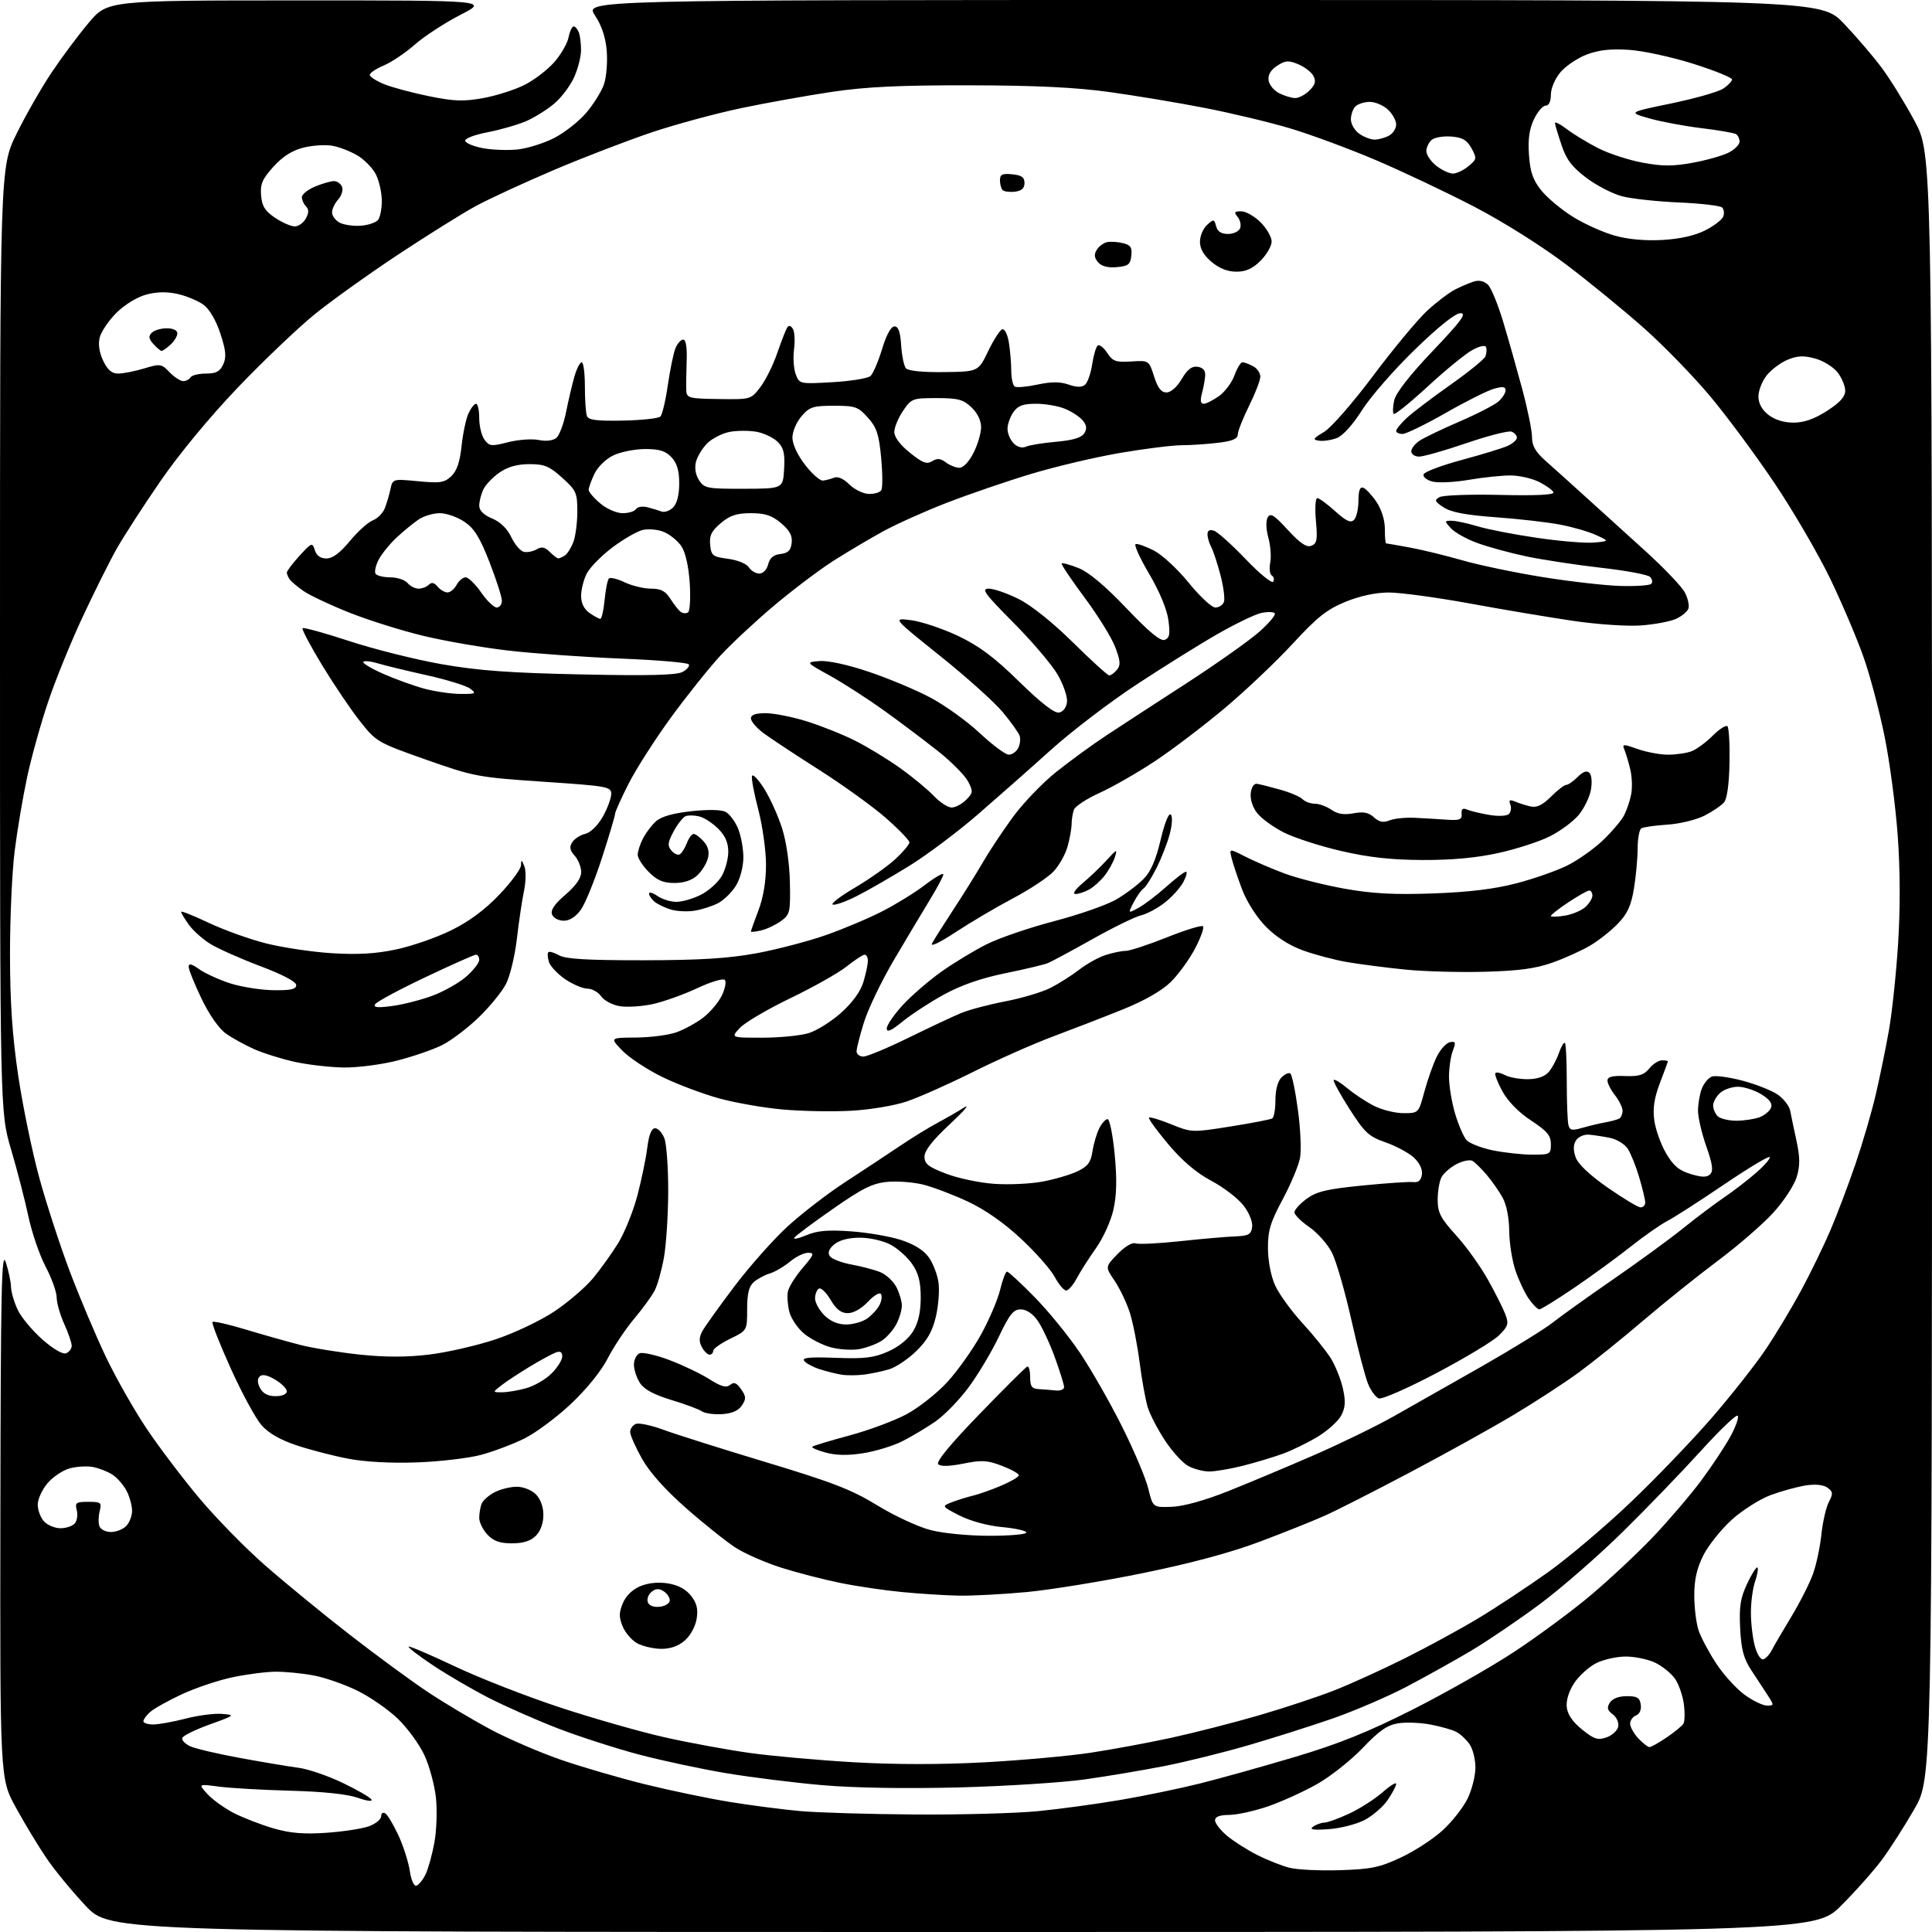 <?xml version="1.0" encoding="UTF-8" standalone="no"?>
<svg 
  version="1.1" 
  xmlns="http://www.w3.org/2000/svg" 
  xmlns:xlink="http://www.w3.org/1999/xlink" 
  xmlns:svg="http://www.w3.org/2000/svg"
  xmlns:rdf="http://www.w3.org/1999/02/22-rdf-syntax-ns#"
  xmlns:cc="http://creativecommons.org/ns#"
  xmlns:dc="http://purl.org/dc/elements/1.1/"
  viewBox="0 0 512 512"
  width="512"
  height="512"
>
<style>svg {background-color: white; }</style>"
<path stroke="none" fill="black" fill-rule="evenodd" d="M255.09,512.00C29.24,512.00 29.24,512.00 22.71,505.07C19.12,501.26 14.40,495.53 12.24,492.32C10.07,489.12 6.43,483.09 4.15,478.91C0.00,471.33 0.00,471.33 0.10,400.91C0.19,341.18 0.41,331.11 1.53,334.50C2.25,336.70 2.88,339.66 2.92,341.07C2.97,342.49 3.79,345.26 4.75,347.23C5.71,349.20 8.65,352.70 11.27,355.01C14.11,357.51 16.63,358.97 17.52,358.63C18.33,358.32 19.00,357.42 19.00,356.64C19.00,355.86 18.11,353.26 17.02,350.86C15.93,348.46 15.03,345.31 15.02,343.85C15.01,342.39 13.69,338.70 12.08,335.65C10.47,332.60 8.42,326.59 7.51,322.30C6.60,318.01 4.54,310.05 2.93,304.60C-0.00,294.70 -0.00,294.70 -0.00,169.53C-0.00,44.35 -0.00,44.35 4.40,35.43C6.82,30.52 10.98,23.24 13.65,19.25C16.32,15.26 20.75,9.32 23.50,6.05C28.50,0.11 28.50,0.11 79.00,0.11C129.50,0.10 129.50,0.10 122.00,3.94C117.88,6.06 112.46,9.59 109.96,11.79C107.47,13.99 103.75,16.49 101.71,17.35C99.67,18.20 98.00,19.32 98.00,19.84C98.00,20.36 99.75,21.48 101.89,22.34C104.02,23.19 109.37,24.62 113.77,25.51C120.35,26.85 122.86,26.93 128.07,25.99C131.54,25.36 136.47,23.78 139.03,22.49C141.59,21.19 145.12,18.49 146.88,16.48C148.64,14.48 150.35,11.52 150.67,9.92C150.99,8.31 151.60,7.00 152.02,7.00C152.44,7.00 153.06,7.71 153.39,8.58C153.73,9.45 153.99,11.59 153.98,13.33C153.97,15.07 153.13,18.32 152.12,20.54C151.11,22.76 148.76,25.87 146.89,27.45C145.03,29.03 141.70,31.11 139.50,32.08C137.30,33.04 132.67,34.38 129.21,35.05C125.53,35.77 123.08,36.73 123.29,37.37C123.49,37.98 125.65,38.84 128.08,39.29C130.51,39.73 134.60,39.88 137.17,39.61C139.74,39.34 144.08,37.98 146.81,36.60C149.54,35.21 153.39,32.20 155.36,29.89C157.33,27.59 159.46,24.15 160.09,22.24C160.71,20.34 161.03,16.38 160.79,13.45C160.49,9.89 159.45,6.77 157.66,4.06C154.97,-0.00 154.97,-0.00 318.83,0.00C482.68,0.00 482.68,0.00 488.65,6.25C491.93,9.69 496.45,14.97 498.70,18.00C500.95,21.02 504.86,27.36 507.39,32.08C512.00,40.66 512.00,40.66 512.00,255.98C512.00,471.30 512.00,471.30 507.34,479.40C504.77,483.86 500.94,489.86 498.81,492.74C496.69,495.62 491.80,501.13 487.94,504.99C480.93,512.00 480.93,512.00 255.09,512.00zM110.37,499.72C110.99,499.52 112.07,498.18 112.77,496.75C113.47,495.31 114.52,491.53 115.11,488.34C115.70,485.16 115.89,479.80 115.53,476.44C115.17,473.08 113.80,468.01 112.49,465.18C111.18,462.34 108.03,458.01 105.50,455.55C102.96,453.09 98.10,449.71 94.69,448.04C91.29,446.37 86.08,444.56 83.11,444.01C80.15,443.45 75.65,443.01 73.11,443.02C70.58,443.03 65.39,443.69 61.59,444.50C57.79,445.30 51.72,447.35 48.10,449.04C44.49,450.73 40.74,452.83 39.77,453.71C38.79,454.59 38.00,455.69 38.00,456.15C38.00,456.62 39.17,457.00 40.61,457.00C42.04,457.00 45.91,456.30 49.21,455.45C52.51,454.59 56.85,454.03 58.85,454.20C62.40,454.49 62.31,454.57 55.57,457.00C51.76,458.38 48.49,459.98 48.30,460.58C48.10,461.17 49.07,462.17 50.44,462.79C51.81,463.42 57.79,464.82 63.72,465.90C69.65,466.99 76.58,468.15 79.11,468.48C81.65,468.81 86.88,470.60 90.75,472.45C94.61,474.30 98.06,476.29 98.42,476.87C98.80,477.49 97.26,477.30 94.81,476.43C92.08,475.47 85.63,474.79 77.01,474.56C69.58,474.36 61.02,473.87 58.00,473.47C52.50,472.74 52.50,472.74 55.00,475.47C56.38,476.97 59.54,479.24 62.04,480.51C64.54,481.78 69.24,483.60 72.49,484.54C76.87,485.81 80.48,486.12 86.45,485.71C90.88,485.41 95.96,484.63 97.75,483.99C99.54,483.34 101.00,482.15 101.00,481.34C101.00,480.53 101.49,480.19 102.10,480.56C102.71,480.94 104.27,483.55 105.58,486.37C106.88,489.18 108.24,493.42 108.60,495.79C108.97,498.31 109.71,499.93 110.37,499.72zM355.11,495.62C363.38,495.36 365.64,494.89 371.29,492.24C374.90,490.55 379.89,487.30 382.38,485.00C384.87,482.71 387.82,478.93 388.95,476.60C390.08,474.27 391.00,470.59 391.00,468.41C391.00,466.23 390.30,463.45 389.45,462.23C388.60,461.01 387.03,459.55 385.98,458.99C384.92,458.42 381.84,457.54 379.13,457.03C376.43,456.51 372.53,456.36 370.49,456.70C367.63,457.16 365.45,458.69 361.13,463.23C358.03,466.49 352.57,470.81 349.00,472.82C345.43,474.84 339.57,477.49 336.00,478.72C332.43,479.94 327.81,480.96 325.75,480.97C323.20,480.99 322.00,481.45 322.00,482.41C322.00,483.19 323.41,485.01 325.14,486.47C326.87,487.92 330.47,490.22 333.14,491.57C335.81,492.92 339.68,494.46 341.75,494.98C343.81,495.50 349.83,495.79 355.11,495.62zM352.09,484.75C347.98,485.03 346.90,484.86 348.00,484.08C348.82,483.50 350.18,483.02 351.00,483.01C351.82,482.99 354.78,481.92 357.57,480.62C360.35,479.32 364.29,476.81 366.32,475.03C368.34,473.25 370.00,472.22 370.00,472.75C370.00,473.27 368.99,475.19 367.75,477.02C366.51,478.84 363.74,481.23 361.59,482.34C359.44,483.45 355.16,484.54 352.09,484.75zM242.64,480.86C254.82,480.94 269.45,480.54 275.14,479.97C280.84,479.41 290.68,478.07 297.00,476.99C303.32,475.91 312.77,473.95 318.00,472.64C323.23,471.34 334.48,468.19 343.00,465.66C354.69,462.18 362.37,459.10 374.25,453.11C382.91,448.74 395.06,441.84 401.25,437.77C407.44,433.70 416.55,426.97 421.50,422.81C426.45,418.65 433.88,411.71 438.00,407.38C442.13,403.04 447.85,396.35 450.73,392.50C453.60,388.65 457.13,383.33 458.58,380.68C460.02,378.03 460.89,375.56 460.50,375.18C460.12,374.81 455.73,379.00 450.75,384.50C445.76,390.00 436.47,399.64 430.09,405.91C423.72,412.19 413.88,420.77 408.23,424.99C402.58,429.20 394.32,434.81 389.87,437.46C385.42,440.10 377.66,444.42 372.64,447.06C367.61,449.69 358.77,453.48 353.00,455.48C347.23,457.48 337.18,460.66 330.69,462.55C324.19,464.44 314.29,466.89 308.69,468.00C303.08,469.10 293.55,470.71 287.50,471.56C281.45,472.41 266.36,473.37 253.97,473.69C240.01,474.04 226.30,473.82 217.97,473.09C210.56,472.45 199.10,471.02 192.50,469.92C185.90,468.82 175.46,466.59 169.29,464.96C163.13,463.33 153.45,460.20 147.79,458.02C142.13,455.83 133.94,452.21 129.58,449.98C125.22,447.75 118.56,443.87 114.78,441.35C110.99,438.83 108.07,436.60 108.29,436.38C108.50,436.16 114.04,438.53 120.59,441.63C127.14,444.73 139.71,449.64 148.53,452.53C157.34,455.43 169.81,458.98 176.22,460.42C182.64,461.86 192.72,463.71 198.62,464.54C204.51,465.37 216.98,466.48 226.32,467.02C237.27,467.65 249.57,467.65 260.93,467.03C270.62,466.50 283.18,465.37 288.85,464.52C294.51,463.67 304.17,461.88 310.32,460.55C316.47,459.21 327.03,456.51 333.78,454.54C340.54,452.57 349.54,449.58 353.78,447.90C358.03,446.22 366.35,442.44 372.27,439.48C378.19,436.53 386.97,431.75 391.77,428.86C396.57,425.97 404.88,420.48 410.24,416.66C415.59,412.84 425.45,404.50 432.14,398.12C438.84,391.74 448.52,381.65 453.66,375.71C458.80,369.77 465.19,361.66 467.86,357.70C470.54,353.74 474.78,346.68 477.31,342.00C479.83,337.32 483.33,330.12 485.09,326.00C486.85,321.88 489.83,314.00 491.71,308.50C493.59,303.00 496.00,294.76 497.07,290.18C498.14,285.61 499.71,277.96 500.56,273.18C501.41,268.41 502.52,257.98 503.02,250.00C503.61,240.72 503.57,230.46 502.92,221.50C502.37,213.80 500.82,202.05 499.48,195.40C498.14,188.74 495.66,179.29 493.95,174.40C492.25,169.50 488.26,160.10 485.09,153.50C481.92,146.90 475.23,135.43 470.24,128.00C465.25,120.58 457.58,110.22 453.20,105.00C448.83,99.78 441.03,91.74 435.87,87.14C430.72,82.55 421.44,74.95 415.25,70.25C408.67,65.26 398.48,58.84 390.75,54.81C383.46,51.02 371.68,45.44 364.57,42.41C357.45,39.39 347.21,35.59 341.79,33.99C336.38,32.38 326.22,29.95 319.22,28.59C312.23,27.23 300.88,25.34 294.00,24.39C285.06,23.15 274.52,22.64 257.00,22.61C238.46,22.57 229.58,23.00 220.50,24.34C213.90,25.32 203.10,27.26 196.50,28.64C189.90,30.02 179.32,32.88 173.00,34.98C166.68,37.09 154.97,41.58 147.00,44.96C139.03,48.35 129.57,52.71 126.00,54.66C122.42,56.61 113.20,62.38 105.50,67.47C97.80,72.57 87.89,79.65 83.48,83.22C79.08,86.78 69.91,95.51 63.12,102.60C55.66,110.40 47.51,120.25 42.52,127.50C37.97,134.10 32.74,142.20 30.88,145.50C29.02,148.80 24.98,156.90 21.90,163.50C18.81,170.10 14.69,180.22 12.75,186.00C10.80,191.78 8.29,200.78 7.18,206.00C6.06,211.22 4.58,220.00 3.89,225.50C3.19,231.00 2.64,243.38 2.65,253.00C2.66,265.70 3.26,274.50 4.83,285.08C6.02,293.09 8.54,305.29 10.43,312.19C12.32,319.08 15.98,330.30 18.56,337.11C21.14,343.92 25.42,354.04 28.06,359.59C30.71,365.14 35.56,373.69 38.85,378.59C42.13,383.49 48.41,391.77 52.79,397.00C57.17,402.23 64.97,410.20 70.13,414.73C75.28,419.25 85.35,427.51 92.50,433.07C99.65,438.63 109.10,445.57 113.50,448.48C117.90,451.40 125.33,455.82 130.00,458.32C134.68,460.81 143.10,464.44 148.71,466.38C154.33,468.32 164.45,471.26 171.21,472.92C177.97,474.58 188.00,476.66 193.50,477.55C199.00,478.44 207.32,479.52 212.00,479.95C216.68,480.37 230.46,480.78 242.64,480.86zM437.13,463.00C437.56,463.00 439.61,461.85 441.68,460.44C443.76,459.03 445.75,457.40 446.12,456.81C446.48,456.23 446.54,453.89 446.24,451.62C445.95,449.36 444.89,446.32 443.88,444.87C442.87,443.43 440.50,441.52 438.62,440.62C436.74,439.73 433.24,439.00 430.85,439.00C428.46,439.00 424.93,439.79 423.02,440.75C421.11,441.71 418.50,444.06 417.22,445.97C415.80,448.10 415.02,450.56 415.20,452.37C415.40,454.34 416.73,456.29 419.27,458.34C422.48,460.93 423.43,461.23 425.76,460.42C427.25,459.89 428.65,458.60 428.85,457.55C429.05,456.49 428.39,455.03 427.38,454.29C425.94,453.24 425.78,452.57 426.63,451.22C427.31,450.14 428.99,449.50 431.11,449.50C433.87,449.50 434.56,449.92 434.82,451.75C435.01,453.11 434.51,454.25 433.57,454.61C432.71,454.94 432.00,455.92 432.00,456.79C432.00,457.66 432.98,459.41 434.17,460.69C435.37,461.96 436.70,463.00 437.13,463.00zM468.27,452.00C470.17,452.00 470.18,451.92 468.45,449.25C467.46,447.74 465.51,444.74 464.09,442.59C462.08,439.53 461.44,437.13 461.16,431.54C460.87,425.74 461.22,423.51 463.03,419.66C464.25,417.06 465.48,415.14 465.74,415.41C466.01,415.68 465.73,417.34 465.12,419.10C464.50,420.86 464.00,424.59 464.01,427.40C464.01,430.20 464.49,434.22 465.07,436.31C465.67,438.48 466.64,439.96 467.31,439.73C467.97,439.52 468.95,438.46 469.50,437.38C470.05,436.30 472.39,432.28 474.71,428.46C477.02,424.63 479.63,419.48 480.50,417.01C481.37,414.54 482.36,409.84 482.70,406.56C483.05,403.28 483.93,399.45 484.66,398.05C485.82,395.84 485.77,395.34 484.33,394.27C483.27,393.48 481.17,393.26 478.58,393.65C476.34,394.00 472.16,395.14 469.30,396.19C466.44,397.25 461.80,400.17 458.99,402.70C456.19,405.22 452.79,409.46 451.44,412.11C449.68,415.60 449.00,418.56 449.00,422.82C449.00,426.05 449.52,430.23 450.15,432.10C450.79,433.97 452.89,437.92 454.83,440.87C456.77,443.83 460.15,447.54 462.33,449.12C464.51,450.71 467.18,452.00 468.27,452.00zM175.19,436.96C173.16,436.94 170.32,436.28 168.89,435.50C167.45,434.72 165.71,432.71 165.02,431.04C164.00,428.58 164.01,427.40 165.05,424.88C165.86,422.93 167.59,421.23 169.67,420.36C171.79,419.48 174.46,419.21 177.03,419.62C179.68,420.04 181.77,421.16 183.12,422.88C184.66,424.84 185.04,426.39 184.62,429.00C184.30,431.01 182.96,433.46 181.48,434.75C179.77,436.24 177.63,436.99 175.19,436.96zM174.88,425.80C176.32,425.64 177.50,424.87 177.50,424.11C177.50,423.34 176.75,422.25 175.83,421.67C174.63,420.91 173.74,420.97 172.64,421.88C171.80,422.58 171.37,423.81 171.69,424.63C172.04,425.54 173.26,425.99 174.88,425.80zM254.00,422.86C250.43,422.79 243.70,422.36 239.05,421.91C234.40,421.47 227.03,420.38 222.68,419.49C218.32,418.61 211.32,416.80 207.13,415.48C202.93,414.15 197.47,411.77 195.00,410.19C192.53,408.60 186.63,403.90 181.90,399.74C176.33,394.85 172.19,390.22 170.15,386.61C168.42,383.54 167.00,380.33 167.00,379.48C167.00,378.63 167.68,377.67 168.52,377.35C169.36,377.03 172.62,377.73 175.77,378.89C178.92,380.06 191.14,383.92 202.91,387.47C220.70,392.84 225.71,394.78 232.48,398.93C236.96,401.68 243.28,404.62 246.53,405.46C249.88,406.34 256.63,407.00 262.21,407.00C267.59,407.00 272.00,406.62 272.00,406.14C272.00,405.67 269.10,405.02 265.54,404.69C261.69,404.33 257.16,403.09 254.29,401.63C249.50,399.17 249.50,399.17 252.29,398.09C253.83,397.50 256.31,396.73 257.79,396.38C259.28,396.03 262.64,394.85 265.25,393.75C267.86,392.65 270.00,391.40 270.00,390.96C270.00,390.52 267.97,389.39 265.50,388.45C261.66,386.98 260.15,386.89 255.30,387.87C251.61,388.61 249.27,388.67 248.64,388.04C248.00,387.40 251.83,382.75 259.55,374.78C266.08,368.03 271.78,362.35 272.22,362.17C272.65,361.98 273.00,363.22 273.00,364.92C273.00,367.41 273.43,368.02 275.25,368.13C276.49,368.20 278.51,368.36 279.75,368.49C280.99,368.62 282.00,368.22 282.00,367.61C282.00,366.99 280.89,363.44 279.54,359.70C278.18,355.97 276.13,351.58 274.97,349.96C273.66,348.11 271.98,347.00 270.51,347.00C268.57,347.00 267.54,348.28 264.70,354.25C262.80,358.24 259.20,364.27 256.70,367.65C254.20,371.03 250.21,375.13 247.83,376.76C245.45,378.39 241.54,380.72 239.15,381.93C236.76,383.15 232.13,384.57 228.86,385.10C224.81,385.75 221.63,385.71 218.86,384.96C216.63,384.36 215.01,383.66 215.27,383.40C215.53,383.14 219.92,381.81 225.02,380.44C230.12,379.08 236.95,376.54 240.20,374.81C243.45,373.08 248.34,369.22 251.08,366.22C253.82,363.23 257.82,357.58 259.98,353.67C262.14,349.76 264.42,344.41 265.05,341.78C265.68,339.15 266.50,337.00 266.88,337.00C267.25,337.00 270.54,340.04 274.18,343.75C277.83,347.46 283.23,354.10 286.19,358.50C289.15,362.90 294.17,371.68 297.33,378.00C300.50,384.32 303.64,391.75 304.31,394.50C305.53,399.50 305.53,399.50 310.51,399.32C313.64,399.21 319.24,397.65 325.50,395.16C331.00,392.97 341.21,388.68 348.19,385.64C355.17,382.60 364.62,378.00 369.19,375.43C373.76,372.86 384.25,366.91 392.50,362.21C400.75,357.50 409.30,352.23 411.50,350.49C413.70,348.74 420.90,343.60 427.50,339.04C434.10,334.49 442.43,328.42 446.00,325.54C449.57,322.67 454.52,318.94 457.00,317.26C459.48,315.58 463.30,312.63 465.50,310.70C467.70,308.77 469.26,306.95 468.96,306.64C468.66,306.33 463.18,309.64 456.78,313.98C450.38,318.32 443.65,322.65 441.83,323.59C440.01,324.53 435.59,327.63 432.01,330.47C428.43,333.31 421.73,338.19 417.12,341.32C412.52,344.44 408.38,347.00 407.94,347.00C407.50,347.00 406.26,345.76 405.19,344.25C404.11,342.74 402.51,339.35 401.62,336.72C400.73,334.08 399.98,329.36 399.96,326.22C399.93,322.78 399.24,319.26 398.21,317.39C397.27,315.69 395.37,312.97 393.99,311.35C392.61,309.73 390.93,308.08 390.27,307.67C389.60,307.25 387.71,307.62 386.06,308.47C384.41,309.32 382.60,310.89 382.03,311.94C381.46,313.00 381.00,315.69 381.00,317.92C381.00,321.37 381.73,322.78 385.89,327.38C388.58,330.34 392.37,335.64 394.32,339.14C396.28,342.64 398.35,346.77 398.94,348.32C399.88,350.81 399.68,351.47 397.25,353.88C395.74,355.38 388.28,359.88 380.68,363.88C373.08,367.89 366.20,370.91 365.39,370.59C364.57,370.28 363.30,368.56 362.56,366.76C361.81,364.97 359.81,357.31 358.12,349.75C356.42,342.18 354.11,334.18 352.98,331.96C351.85,329.74 349.16,326.70 347.00,325.21C344.84,323.72 343.06,321.96 343.04,321.30C343.02,320.64 344.46,319.03 346.25,317.71C348.91,315.76 351.58,315.12 361.00,314.18C367.32,313.55 373.40,313.14 374.50,313.26C375.90,313.43 376.59,312.83 376.82,311.26C377.01,309.88 376.20,308.17 374.68,306.76C373.32,305.52 369.96,303.71 367.19,302.74C362.72,301.17 361.67,300.20 357.59,293.82C355.07,289.88 353.21,286.45 353.46,286.20C353.71,285.96 355.34,286.95 357.09,288.42C358.84,289.89 361.99,291.97 364.09,293.05C366.20,294.12 369.73,295.00 371.93,295.00C375.94,295.00 375.94,295.00 377.49,289.25C378.35,286.09 379.82,281.93 380.77,280.01C381.72,278.09 383.29,276.37 384.25,276.19C385.76,275.90 385.87,276.22 385.00,278.49C384.45,279.94 384.00,283.04 384.00,285.38C384.00,287.72 384.72,292.08 385.60,295.07C386.48,298.06 387.84,301.23 388.63,302.12C389.43,303.01 392.61,304.25 395.70,304.87C398.80,305.49 403.51,306.00 406.17,306.00C410.79,306.00 411.00,305.88 411.00,303.20C411.00,300.93 410.01,299.75 405.75,296.95C402.47,294.80 399.62,291.88 398.14,289.19C396.85,286.82 396.02,284.65 396.31,284.36C396.59,284.07 397.74,284.32 398.85,284.92C399.96,285.51 402.63,286.00 404.78,286.00C407.29,286.00 409.28,285.35 410.33,284.19C411.24,283.19 412.48,280.91 413.10,279.13C413.72,277.35 414.45,276.12 414.72,276.39C414.99,276.66 415.21,281.30 415.21,286.69C415.21,292.09 415.41,297.25 415.65,298.17C416.01,299.55 416.64,299.67 419.29,298.90C421.06,298.39 423.81,297.73 425.42,297.44C427.02,297.15 428.71,296.68 429.17,296.40C429.62,296.11 430.00,295.19 430.00,294.35C430.00,293.51 429.10,291.67 428.00,290.27C426.90,288.87 426.00,287.11 426.00,286.36C426.00,285.36 427.29,285.03 430.65,285.16C434.35,285.30 435.67,284.89 437.07,283.17C438.03,281.98 439.54,281.00 440.41,281.00C441.28,281.00 442.00,281.11 442.00,281.25C442.00,281.39 441.06,283.98 439.90,287.00C438.38,291.00 437.97,293.70 438.41,296.92C438.74,299.35 440.14,303.27 441.53,305.64C443.46,308.94 444.97,310.21 448.05,311.13C451.09,312.04 452.35,312.05 453.22,311.18C454.10,310.30 453.84,308.50 452.18,303.76C450.97,300.32 449.98,296.07 449.99,294.32C450.00,292.56 450.44,289.96 450.98,288.54C451.53,287.11 452.72,285.66 453.64,285.31C454.56,284.95 458.26,285.45 461.86,286.41C465.46,287.37 469.67,289.05 471.20,290.14C472.74,291.24 474.18,293.12 474.41,294.32C474.64,295.52 475.39,299.09 476.07,302.25C477.04,306.72 477.06,308.87 476.14,311.94C475.48,314.12 472.69,318.37 469.89,321.43C467.11,324.47 460.48,330.21 455.16,334.18C449.85,338.15 441.00,345.25 435.49,349.95C429.99,354.65 422.34,360.81 418.49,363.64C414.65,366.46 406.77,371.59 401.00,375.03C395.23,378.48 382.91,385.31 373.63,390.21C364.35,395.12 354.23,400.27 351.13,401.65C348.03,403.04 340.27,406.15 333.88,408.55C326.24,411.43 315.63,414.29 302.88,416.89C292.22,419.07 278.32,421.33 272.00,421.92C265.68,422.51 257.57,422.93 254.00,422.86zM135.67,409.00C132.45,409.00 130.80,408.41 129.17,406.69C127.98,405.41 127.00,403.42 127.00,402.27C127.00,401.11 127.28,399.44 127.62,398.54C127.96,397.65 129.52,396.27 131.07,395.46C132.63,394.66 135.27,394.00 136.95,394.00C138.67,394.00 140.87,394.87 142.00,396.00C143.24,397.24 144.00,399.33 144.00,401.50C144.00,403.67 143.24,405.76 142.00,407.00C140.62,408.38 138.67,409.00 135.67,409.00zM29.40,406.00C30.75,406.00 32.56,405.29 33.43,404.43C34.29,403.56 35.00,401.74 35.00,400.38C35.00,399.02 34.35,396.64 33.55,395.10C32.75,393.56 31.07,391.62 29.80,390.80C28.54,389.98 26.21,389.07 24.63,388.77C23.04,388.47 20.26,388.64 18.44,389.14C16.62,389.65 13.97,391.43 12.56,393.11C11.15,394.78 10.00,397.32 10.00,398.75C10.00,400.17 10.74,402.17 11.65,403.17C12.57,404.18 14.54,405.00 16.03,405.00C17.53,405.00 19.24,404.41 19.84,403.70C20.43,402.98 20.66,401.41 20.34,400.20C19.83,398.23 20.15,398.00 23.40,398.00C26.78,398.00 26.99,398.18 26.41,400.50C26.07,401.87 26.04,403.67 26.36,404.50C26.68,405.32 28.04,406.00 29.40,406.00zM320.36,389.96C318.79,389.94 316.31,389.28 314.87,388.49C313.42,387.70 310.67,384.68 308.76,381.78C306.84,378.88 304.79,374.93 304.18,373.00C303.58,371.07 302.60,365.68 302.00,361.00C301.40,356.32 300.23,350.38 299.39,347.79C298.55,345.20 296.74,341.43 295.37,339.40C292.87,335.73 292.87,335.73 296.16,332.34C298.05,330.39 300.04,329.19 300.87,329.50C301.66,329.80 306.96,329.55 312.65,328.94C318.35,328.32 324.92,327.75 327.26,327.66C330.87,327.52 331.55,327.16 331.83,325.20C332.02,323.85 331.08,321.48 329.57,319.50C328.14,317.63 324.31,314.68 321.04,312.94C317.02,310.80 313.33,307.66 309.58,303.20C306.54,299.58 304.25,296.42 304.49,296.18C304.73,295.94 307.38,296.73 310.38,297.95C315.78,300.14 315.94,300.15 326.09,298.53C331.73,297.64 336.72,296.67 337.17,296.39C337.63,296.11 338.00,293.92 338.00,291.51C338.00,288.86 338.62,286.52 339.58,285.56C340.45,284.69 341.51,284.20 341.93,284.46C342.36,284.72 343.27,289.03 343.95,294.04C344.64,299.05 344.89,304.80 344.53,306.82C344.16,308.84 342.09,313.80 339.93,317.83C336.66,323.92 336.00,326.11 336.02,330.83C336.04,334.21 336.81,338.18 337.93,340.66C338.97,342.95 342.24,347.45 345.18,350.66C348.13,353.87 351.52,358.09 352.72,360.03C353.91,361.97 355.34,365.54 355.88,367.96C356.64,371.33 356.54,372.99 355.46,375.08C354.69,376.57 351.90,379.10 349.28,380.70C346.65,382.29 342.48,384.34 340.00,385.25C337.52,386.15 332.74,387.59 329.36,388.45C325.98,389.30 321.93,389.98 320.36,389.96zM110.50,387.55C103.69,387.80 96.77,387.43 92.33,386.58C88.39,385.83 82.23,384.24 78.63,383.04C74.25,381.58 71.17,379.81 69.30,377.68C67.76,375.92 64.09,369.17 61.16,362.67C58.22,356.17 56.04,350.62 56.32,350.34C56.61,350.06 60.59,350.96 65.17,352.35C69.75,353.73 76.25,355.57 79.62,356.43C82.99,357.29 90.15,358.44 95.53,359.00C102.29,359.70 107.97,359.69 113.91,358.95C118.63,358.37 126.52,356.55 131.43,354.91C136.36,353.26 143.29,349.96 146.93,347.53C150.54,345.12 155.14,341.17 157.15,338.76C159.15,336.34 162.16,332.14 163.83,329.43C165.50,326.71 167.77,321.11 168.87,316.99C169.96,312.87 171.16,307.14 171.52,304.25C171.98,300.67 172.64,299.00 173.62,299.00C174.41,299.00 175.51,300.22 176.08,301.71C176.65,303.20 177.10,309.56 177.08,315.85C177.06,322.13 176.54,330.00 175.94,333.34C175.33,336.68 174.24,340.58 173.50,342.00C172.77,343.42 170.30,346.82 168.01,349.54C165.73,352.27 162.58,357.00 161.02,360.04C159.31,363.37 155.43,368.17 151.31,372.04C147.54,375.60 141.98,379.72 138.97,381.22C135.96,382.71 130.80,384.66 127.50,385.55C124.20,386.43 116.55,387.34 110.50,387.55zM191.39,374.76C189.25,374.90 186.82,374.57 186.00,374.01C185.18,373.45 181.51,372.09 177.86,370.99C173.31,369.61 170.71,368.21 169.61,366.53C168.72,365.18 168.00,362.98 168.00,361.64C168.00,360.31 168.69,358.95 169.53,358.63C170.37,358.30 173.91,359.11 177.40,360.43C180.89,361.74 185.64,364.01 187.95,365.47C191.13,367.48 192.47,367.85 193.49,367.01C194.51,366.17 195.19,366.44 196.40,368.16C197.74,370.07 197.77,370.71 196.62,372.45C195.71,373.83 193.99,374.59 191.39,374.76zM73.04,370.00C74.78,370.00 76.00,369.47 76.00,368.72C76.00,368.01 74.61,366.61 72.91,365.61C70.84,364.39 69.49,364.11 68.82,364.78C68.15,365.45 68.19,366.48 68.94,367.89C69.70,369.31 71.04,370.00 73.04,370.00zM133.00,368.97C134.38,368.98 137.26,368.50 139.42,367.90C141.58,367.30 144.62,365.54 146.17,363.98C147.73,362.43 149.00,360.40 149.00,359.47C149.00,358.28 148.48,357.98 147.25,358.44C146.29,358.80 143.24,360.46 140.48,362.12C137.72,363.78 134.35,366.00 132.98,367.05C130.50,368.96 130.50,368.96 133.00,368.97zM229.00,364.28C227.07,364.52 224.38,364.53 223.00,364.30C221.62,364.08 219.07,363.44 217.33,362.89C215.59,362.35 213.71,361.36 213.16,360.70C212.40,359.78 214.32,359.58 221.48,359.84C229.16,360.13 231.59,359.83 235.37,358.16C238.19,356.91 240.72,354.86 241.97,352.82C243.36,350.53 243.99,347.76 244.00,343.90C244.00,339.73 243.43,337.45 241.75,335.00C240.51,333.19 237.93,330.87 236.02,329.85C234.06,328.81 230.49,328.00 227.88,328.00C224.91,328.00 222.46,328.64 221.12,329.75C219.70,330.93 219.30,331.95 219.88,332.86C220.36,333.60 222.94,334.61 225.62,335.11C228.31,335.60 231.76,336.51 233.30,337.14C234.84,337.77 236.75,339.55 237.55,341.09C238.35,342.64 239.00,344.85 239.00,346.00C239.00,347.15 238.35,349.36 237.55,350.90C236.75,352.44 235.02,354.41 233.70,355.28C232.37,356.15 229.72,357.15 227.81,357.51C225.89,357.87 222.47,357.66 220.20,357.06C217.94,356.45 214.72,354.80 213.05,353.39C211.38,351.98 209.64,349.41 209.19,347.67C208.74,345.93 208.56,343.51 208.79,342.31C209.02,341.10 210.77,338.29 212.68,336.06C215.74,332.49 215.91,332.00 214.15,332.00C213.05,332.00 210.88,333.06 209.33,334.36C207.77,335.66 205.38,337.07 204.00,337.48C202.62,337.90 200.71,338.93 199.75,339.77C198.47,340.90 198.00,342.83 198.00,346.96C198.00,352.60 198.00,352.60 193.50,354.79C191.03,355.99 189.00,357.43 189.00,357.99C189.00,358.54 188.57,359.00 188.04,359.00C187.50,359.00 186.59,358.10 186.00,357.00C185.23,355.56 185.25,354.40 186.09,352.83C186.73,351.64 190.55,346.30 194.57,340.97C198.60,335.64 204.96,328.47 208.70,325.04C212.44,321.61 219.32,316.31 224.00,313.26C228.68,310.21 235.15,305.94 238.39,303.76C241.62,301.58 246.12,298.81 248.39,297.60C250.65,296.39 253.85,294.55 255.50,293.50C257.15,292.46 255.46,294.43 251.75,297.89C247.13,302.19 245.00,304.92 245.00,306.52C245.00,308.44 246.01,309.24 250.75,311.05C253.91,312.26 259.65,313.47 263.50,313.73C267.35,314.00 273.11,313.73 276.29,313.13C279.48,312.54 283.63,311.32 285.52,310.42C288.26,309.12 289.06,308.07 289.51,305.15C289.82,303.14 290.62,300.41 291.29,299.07C291.95,297.73 292.95,296.61 293.50,296.57C294.05,296.53 294.90,300.69 295.39,305.82C296.03,312.45 295.94,316.70 295.07,320.56C294.41,323.55 292.34,328.12 290.47,330.74C288.61,333.36 286.31,336.96 285.36,338.75C284.41,340.54 283.14,342.00 282.54,342.00C281.94,342.00 280.58,340.38 279.51,338.40C278.45,336.41 274.41,331.84 270.54,328.24C266.02,324.03 260.98,320.52 256.46,318.41C252.59,316.61 247.29,314.60 244.69,313.94C242.08,313.29 237.79,312.96 235.14,313.21C231.21,313.59 228.55,314.91 220.69,320.40C215.38,324.09 210.79,327.53 210.49,328.02C210.18,328.52 211.63,328.21 213.71,327.34C216.59,326.13 219.43,325.89 225.50,326.32C229.90,326.63 235.89,327.66 238.80,328.61C242.27,329.74 244.81,331.33 246.15,333.22C247.28,334.80 248.44,337.83 248.72,339.96C249.01,342.09 248.68,346.18 247.99,349.04C247.08,352.85 245.68,355.28 242.81,358.07C240.65,360.17 237.44,362.32 235.69,362.86C233.93,363.39 230.93,364.03 229.00,364.28zM224.23,351.00C226.06,351.00 228.55,350.30 229.77,349.45C230.99,348.60 232.46,347.01 233.04,345.93C233.62,344.84 233.81,343.51 233.47,342.95C233.12,342.39 231.61,343.28 230.02,344.97C228.34,346.78 226.19,348.00 224.70,348.00C222.89,348.00 221.61,347.01 220.10,344.44C218.94,342.48 217.55,341.16 217.00,341.50C216.45,341.84 216.00,343.01 216.00,344.10C216.00,345.20 217.10,347.20 218.45,348.55C220.08,350.17 222.04,351.00 224.23,351.00zM434.75,319.96C435.44,319.98 436.00,319.41 436.00,318.68C436.00,317.96 435.28,314.95 434.41,312.01C433.54,309.06 432.17,305.66 431.37,304.43C430.56,303.21 428.47,301.92 426.71,301.56C424.94,301.20 422.43,300.81 421.13,300.70C419.81,300.59 418.27,301.25 417.67,302.20C416.92,303.36 416.89,304.78 417.56,306.69C418.19,308.48 421.25,311.38 426.02,314.71C430.14,317.57 434.06,319.94 434.75,319.96zM460.13,297.00C462.19,297.00 464.96,296.58 466.30,296.08C467.63,295.57 469.00,294.43 469.34,293.55C469.77,292.45 468.95,291.33 466.73,289.98C464.95,288.89 462.19,288.01 460.58,288.00C458.97,288.00 456.83,288.74 455.83,289.65C454.82,290.57 454.00,292.05 454.00,292.95C454.00,293.86 454.54,295.14 455.20,295.80C455.86,296.46 458.08,297.00 460.13,297.00zM225.43,294.37C220.52,294.63 212.42,294.48 207.44,294.03C202.45,293.59 194.85,292.26 190.56,291.08C186.26,289.90 179.49,287.35 175.51,285.41C171.53,283.47 166.78,280.33 164.94,278.44C161.61,275.00 161.61,275.00 168.55,274.96C172.37,274.93 177.19,274.31 179.25,273.57C181.32,272.84 184.51,271.09 186.34,269.69C188.18,268.29 190.41,265.65 191.29,263.82C192.18,261.99 192.53,260.13 192.07,259.67C191.62,259.22 188.28,260.23 184.66,261.93C181.04,263.62 175.75,265.50 172.91,266.11C170.07,266.72 166.17,266.96 164.25,266.65C162.32,266.34 160.10,265.17 159.32,264.04C158.53,262.92 156.89,262.00 155.68,262.00C154.46,262.00 151.82,260.88 149.80,259.51C147.79,258.14 145.84,256.09 145.48,254.94C145.12,253.79 145.04,252.62 145.32,252.34C145.60,252.07 146.88,252.44 148.16,253.17C149.90,254.16 155.65,254.49 170.50,254.48C185.56,254.46 192.97,254.00 200.49,252.62C205.98,251.60 214.31,249.42 218.99,247.77C223.67,246.12 230.43,243.26 234.00,241.41C237.57,239.57 242.64,236.43 245.25,234.43C247.86,232.44 250.00,231.22 250.00,231.71C250.00,232.21 248.36,235.29 246.36,238.56C244.37,241.83 240.08,249.00 236.84,254.50C233.61,260.00 230.07,267.36 228.98,270.86C227.89,274.35 227.00,277.84 227.00,278.61C227.00,279.37 227.81,280.00 228.80,280.00C229.79,280.00 235.12,277.78 240.65,275.07C246.18,272.36 252.46,269.41 254.61,268.51C256.75,267.61 262.07,266.20 266.43,265.37C270.80,264.53 276.19,262.92 278.41,261.79C280.64,260.65 284.04,258.49 285.98,256.99C287.92,255.48 291.03,253.74 292.90,253.12C294.77,252.51 297.19,252.00 298.28,252.00C299.36,252.00 304.28,250.39 309.21,248.42C314.14,246.45 318.46,245.12 318.81,245.48C319.16,245.83 318.21,248.49 316.69,251.39C315.17,254.29 312.26,258.29 310.22,260.28C307.85,262.59 303.24,265.22 297.53,267.52C292.60,269.51 284.27,272.73 279.03,274.69C273.79,276.65 264.26,280.88 257.86,284.08C251.46,287.28 243.55,290.80 240.29,291.90C236.93,293.03 230.49,294.10 225.43,294.37zM91.09,282.90C87.47,282.84 81.66,282.18 78.18,281.42C74.70,280.65 69.85,279.14 67.39,278.05C64.93,276.96 61.53,275.09 59.85,273.89C58.01,272.58 55.43,268.88 53.39,264.63C51.53,260.74 50.00,256.95 50.00,256.21C50.00,255.23 50.76,255.40 52.77,256.84C54.29,257.92 57.96,259.60 60.91,260.57C63.87,261.53 69.03,262.36 72.39,262.41C77.08,262.48 78.50,262.17 78.50,261.06C78.50,260.17 74.92,258.27 68.96,256.03C63.72,254.05 57.77,251.40 55.73,250.14C53.70,248.89 51.13,246.58 50.02,245.03C48.91,243.47 48.00,241.95 48.00,241.64C48.00,241.34 51.26,242.64 55.25,244.53C59.24,246.42 66.07,248.88 70.44,249.99C74.80,251.10 82.68,252.28 87.94,252.61C94.82,253.03 99.60,252.76 105.00,251.61C109.12,250.74 115.68,248.46 119.56,246.55C124.30,244.22 128.49,241.12 132.31,237.11C135.44,233.83 138.03,230.33 138.06,229.32C138.12,227.73 138.23,227.76 138.96,229.57C139.42,230.71 139.38,233.61 138.87,236.07C138.36,238.50 137.51,244.22 136.98,248.77C136.46,253.31 135.16,258.71 134.09,260.77C133.03,262.82 129.76,266.82 126.83,269.65C123.90,272.48 119.55,275.77 117.17,276.96C114.79,278.15 109.43,280.00 105.26,281.06C101.09,282.13 94.71,282.95 91.09,282.90zM201.96,275.00C206.53,275.00 212.05,274.47 214.24,273.81C216.42,273.16 220.33,270.71 222.92,268.38C225.95,265.66 228.07,262.73 228.82,260.20C229.47,258.04 230.00,255.53 230.00,254.63C230.00,253.74 229.61,253.00 229.14,253.00C228.66,253.00 226.53,254.40 224.39,256.11C222.25,257.82 215.55,261.60 209.50,264.51C203.45,267.43 197.41,270.98 196.08,272.40C193.65,275.00 193.65,275.00 201.96,275.00zM239.25,270.67C236.15,273.19 235.00,273.70 235.00,272.54C235.00,271.67 236.91,268.89 239.24,266.36C241.57,263.83 246.18,259.85 249.49,257.50C252.79,255.15 258.20,251.88 261.50,250.23C264.80,248.57 272.87,245.82 279.43,244.10C285.98,242.39 293.37,239.80 295.85,238.35C298.33,236.90 301.58,234.46 303.07,232.92C304.98,230.97 306.33,227.87 307.58,222.56C308.62,218.15 309.74,215.34 310.26,215.86C310.77,216.37 310.65,218.57 309.97,221.11C309.33,223.50 307.73,227.58 306.42,230.16C305.11,232.75 303.58,235.14 303.01,235.49C302.45,235.84 301.29,237.47 300.44,239.12C298.89,242.11 298.89,242.11 301.70,240.60C303.24,239.76 306.52,237.27 309.00,235.06C311.48,232.84 313.85,231.02 314.28,231.02C314.70,231.01 314.40,232.24 313.60,233.75C312.79,235.26 310.58,237.72 308.68,239.20C306.78,240.69 303.94,242.21 302.36,242.58C300.79,242.96 295.00,245.79 289.50,248.88C284.00,251.97 278.68,254.83 277.68,255.24C276.68,255.65 271.60,256.86 266.39,257.92C260.08,259.21 254.70,261.08 250.22,263.53C246.52,265.55 241.59,268.77 239.25,270.67zM103.93,266.60C106.81,266.22 111.64,264.98 114.67,263.85C117.69,262.72 121.70,260.44 123.58,258.79C125.46,257.14 127.00,255.16 127.00,254.40C127.00,253.63 126.62,253.00 126.15,253.00C125.68,253.00 119.64,255.69 112.73,258.97C105.81,262.25 99.83,265.47 99.43,266.12C98.88,267.00 100.03,267.12 103.93,266.60zM393.50,257.53C386.90,257.71 377.45,257.45 372.50,256.96C367.55,256.46 360.65,255.58 357.17,254.99C353.69,254.40 348.29,252.97 345.17,251.82C341.54,250.48 338.01,248.19 335.36,245.46C332.97,243.00 330.33,238.84 329.14,235.63C327.99,232.58 326.76,228.90 326.40,227.45C325.74,224.83 325.74,224.83 330.05,227.03C332.43,228.24 337.10,230.25 340.43,231.49C343.77,232.74 350.91,234.54 356.30,235.51C363.73,236.83 369.40,237.14 379.80,236.77C389.37,236.42 396.03,235.61 401.90,234.08C406.52,232.87 412.60,230.74 415.40,229.34C418.21,227.94 422.45,224.93 424.83,222.65C427.21,220.37 429.74,217.38 430.44,216.00C431.14,214.62 431.98,212.12 432.29,210.44C432.61,208.76 432.50,205.83 432.05,203.94C431.60,202.05 430.91,199.72 430.51,198.76C429.84,197.13 430.07,197.11 434.02,198.51C436.35,199.33 439.97,200.00 442.06,200.00C444.16,200.00 446.95,199.59 448.27,199.09C449.59,198.59 452.12,196.73 453.88,194.97C455.65,193.20 457.41,192.08 457.79,192.47C458.18,192.86 458.43,197.20 458.34,202.13C458.24,207.68 457.70,211.66 456.91,212.61C456.21,213.46 453.86,215.05 451.69,216.16C449.52,217.26 445.09,218.34 441.84,218.54C438.60,218.75 435.50,219.19 434.97,219.52C434.44,219.85 434.00,222.23 433.99,224.81C433.99,227.39 433.55,232.17 433.02,235.43C432.27,240.00 431.30,242.14 428.77,244.76C426.97,246.64 423.66,249.25 421.42,250.58C419.18,251.91 414.68,253.94 411.42,255.10C406.97,256.68 402.52,257.28 393.50,257.53zM253.28,247.01C249.00,249.83 246.44,251.04 247.01,249.99C247.53,249.01 250.13,244.90 252.78,240.86C255.43,236.81 258.90,231.25 260.48,228.50C262.07,225.75 265.58,220.44 268.30,216.70C271.01,212.96 276.24,207.50 279.91,204.57C283.58,201.65 289.57,197.28 293.22,194.88C296.87,192.47 306.39,186.27 314.37,181.11C322.35,175.94 331.04,169.80 333.69,167.46C336.34,165.12 338.19,162.90 337.82,162.51C337.45,162.12 335.81,162.10 334.18,162.46C332.56,162.82 327.37,165.32 322.65,168.03C317.93,170.73 308.29,176.75 301.22,181.39C294.15,186.04 283.96,193.81 278.57,198.67C273.18,203.53 264.43,211.25 259.13,215.84C253.83,220.43 245.66,226.56 240.96,229.47C236.26,232.37 230.04,235.96 227.13,237.43C224.22,238.91 221.33,239.94 220.70,239.73C220.07,239.52 222.69,237.51 226.53,235.26C230.36,233.00 235.19,229.60 237.25,227.70C239.31,225.79 241.00,223.78 241.00,223.24C241.00,222.69 238.19,219.78 234.75,216.76C231.31,213.75 223.32,207.99 217.00,203.97C210.68,199.96 204.04,195.57 202.25,194.22C200.46,192.87 199.00,191.14 199.00,190.38C199.00,189.44 200.25,189.00 202.89,189.00C205.04,189.00 209.87,189.95 213.64,191.11C217.42,192.28 223.20,194.58 226.50,196.23C229.80,197.88 235.20,201.16 238.50,203.52C241.80,205.87 245.82,209.19 247.44,210.90C249.05,212.60 251.19,214.00 252.19,214.00C253.18,214.00 254.91,213.09 256.02,211.98C257.88,210.12 257.92,209.74 256.55,207.09C255.73,205.52 252.19,201.93 248.67,199.13C245.15,196.34 238.72,191.49 234.39,188.38C230.05,185.26 223.57,181.08 220.00,179.10C213.50,175.50 213.50,175.50 217.18,175.19C219.39,175.01 224.59,176.13 230.12,177.99C235.21,179.69 242.54,182.75 246.40,184.78C250.27,186.81 256.21,191.07 259.60,194.24C262.98,197.41 266.47,200.00 267.34,200.00C268.22,200.00 269.33,199.21 269.83,198.25C270.32,197.29 270.50,195.82 270.22,195.00C269.94,194.18 267.91,191.34 265.72,188.71C263.54,186.07 256.06,179.37 249.12,173.81C236.50,163.71 236.50,163.71 241.50,164.37C244.25,164.73 249.83,166.60 253.90,168.53C259.51,171.19 263.43,174.13 270.06,180.61C275.91,186.33 279.43,189.07 280.66,188.83C281.76,188.62 282.61,187.49 282.77,185.99C282.91,184.62 281.79,181.36 280.27,178.75C278.74,176.13 273.48,169.95 268.56,165.00C260.88,157.26 259.96,156.00 262.05,156.00C263.38,156.00 266.95,157.24 269.97,158.75C273.30,160.42 278.96,164.94 284.34,170.25C289.21,175.06 293.55,179.00 293.98,179.00C294.41,179.00 295.32,178.32 296.01,177.49C297.02,176.27 296.93,175.12 295.53,171.45C294.58,168.95 290.91,163.04 287.38,158.31C283.86,153.57 281.14,149.52 281.36,149.31C281.57,149.09 283.60,149.66 285.86,150.56C288.55,151.64 292.92,155.31 298.52,161.19C304.53,167.51 307.55,170.00 308.67,169.57C309.95,169.08 310.14,168.04 309.63,164.29C309.24,161.45 307.25,156.68 304.53,152.06C302.07,147.90 300.47,144.36 300.96,144.19C301.45,144.02 303.62,144.79 305.78,145.89C307.95,146.99 312.11,150.84 315.03,154.45C317.96,158.05 321.12,161.00 322.07,161.00C323.01,161.00 324.04,160.34 324.35,159.54C324.66,158.73 324.25,155.54 323.45,152.45C322.64,149.36 321.54,146.00 320.99,144.98C320.45,143.97 320.00,142.44 320.00,141.60C320.00,140.57 320.58,140.26 321.75,140.66C322.71,140.99 326.49,144.39 330.14,148.21C333.80,152.03 337.07,154.70 337.41,154.15C337.75,153.59 337.59,152.86 337.05,152.53C336.51,152.20 336.32,150.66 336.62,149.13C336.93,147.59 336.71,144.61 336.13,142.51C335.51,140.26 335.43,138.05 335.95,137.13C336.66,135.85 337.63,136.45 341.29,140.44C344.57,144.00 346.23,145.13 347.52,144.63C349.01,144.06 349.19,143.07 348.73,137.98C348.43,134.69 348.60,132.00 349.09,132.00C349.59,132.00 351.72,133.56 353.83,135.47C356.75,138.11 357.95,138.65 358.83,137.77C359.48,137.12 360.00,134.85 360.00,132.72C360.00,130.06 360.39,128.96 361.25,129.24C361.94,129.47 363.51,131.15 364.75,132.97C366.12,135.00 367.00,137.80 367.00,140.15C367.00,142.27 367.14,144.00 367.32,144.00C367.49,144.00 370.30,144.49 373.57,145.09C376.83,145.69 383.10,147.21 387.50,148.48C391.90,149.75 401.46,151.75 408.74,152.92C416.02,154.10 425.31,155.16 429.39,155.28C433.48,155.40 437.17,155.16 437.59,154.73C438.02,154.31 437.88,153.48 437.28,152.88C436.69,152.29 430.87,151.20 424.35,150.47C417.83,149.73 408.90,148.37 404.50,147.45C400.10,146.52 394.20,144.91 391.39,143.86C388.57,142.82 385.47,141.07 384.48,139.98C382.75,138.07 382.76,138.00 384.69,138.00C385.78,138.00 388.89,138.67 391.59,139.48C394.29,140.30 401.45,141.68 407.50,142.56C413.55,143.44 420.30,143.99 422.50,143.78C426.50,143.41 426.50,143.41 423.00,141.80C421.07,140.91 416.80,139.67 413.50,139.04C410.20,138.40 402.52,137.52 396.43,137.08C388.49,136.50 384.57,135.76 382.60,134.47C380.20,132.90 380.05,132.55 381.50,131.74C382.41,131.23 389.64,130.97 397.58,131.16C406.89,131.38 411.89,131.15 411.69,130.50C411.52,129.95 409.83,128.71 407.94,127.75C406.05,126.79 402.60,126.00 400.27,126.00C397.94,126.00 392.98,126.52 389.24,127.16C385.51,127.81 381.19,128.01 379.65,127.63C378.11,127.24 377.04,126.38 377.26,125.71C377.48,125.05 382.04,123.33 387.38,121.89C392.72,120.45 398.20,118.78 399.55,118.16C400.90,117.55 402.00,116.57 402.00,115.99C402.00,115.41 401.36,114.69 400.57,114.39C399.79,114.09 394.43,115.45 388.67,117.42C382.90,119.39 377.25,121.00 376.09,121.00C374.94,121.00 374.00,120.38 374.00,119.62C374.00,118.85 375.01,117.57 376.25,116.76C377.49,115.95 382.29,113.65 386.92,111.65C391.55,109.65 396.16,107.26 397.17,106.35C398.18,105.44 399.00,104.12 399.00,103.41C399.00,102.46 398.21,102.37 395.87,103.04C394.15,103.53 388.39,106.42 383.06,109.47C377.73,112.51 372.61,115.00 371.69,115.00C370.76,115.00 370.00,114.63 370.00,114.19C370.00,113.74 371.24,112.22 372.75,110.81C374.26,109.39 379.47,105.44 384.32,102.02C389.17,98.60 393.37,95.19 393.66,94.43C393.95,93.68 394.03,92.60 393.84,92.03C393.63,91.39 392.23,91.67 390.22,92.74C388.42,93.71 383.11,98.04 378.42,102.37C373.73,106.69 369.65,109.99 369.35,109.69C369.05,109.39 369.11,107.77 369.48,106.09C369.91,104.14 373.58,99.43 379.68,93.02C387.27,85.04 388.76,83.00 387.05,83.00C385.68,83.00 381.27,86.51 374.93,92.67C369.45,97.98 363.16,105.20 360.94,108.71C358.52,112.54 355.87,115.48 354.27,116.09C352.82,116.64 350.70,116.96 349.57,116.79C347.78,116.53 347.95,116.22 350.86,114.49C352.75,113.37 358.49,106.80 363.96,99.50C369.31,92.35 375.74,84.63 378.23,82.33C380.73,80.04 384.06,77.51 385.64,76.71C387.21,75.91 389.47,74.96 390.64,74.59C392.00,74.18 393.36,74.50 394.34,75.48C395.19,76.33 397.00,80.74 398.36,85.27C399.72,89.79 401.99,97.84 403.42,103.14C404.84,108.43 406.00,114.16 406.00,115.86C406.00,118.17 406.94,119.78 409.70,122.23C411.74,124.03 416.38,128.20 420.01,131.50C423.64,134.80 430.76,141.25 435.83,145.84C440.90,150.43 445.71,155.46 446.51,157.03C447.32,158.59 447.74,160.52 447.44,161.30C447.14,162.09 445.68,163.30 444.19,163.99C442.71,164.68 438.57,165.47 435.00,165.74C431.35,166.02 423.46,165.49 417.00,164.55C410.68,163.62 398.30,161.55 389.50,159.93C380.70,158.32 371.02,157.01 368.00,157.02C364.49,157.04 360.33,157.94 356.51,159.51C351.63,161.52 349.03,163.58 342.60,170.57C338.24,175.30 330.14,182.98 324.59,187.65C319.04,192.31 310.73,198.63 306.11,201.69C301.50,204.75 294.92,208.52 291.49,210.08C288.06,211.63 284.97,213.64 284.62,214.54C284.28,215.43 284.00,217.14 283.99,218.33C283.99,219.52 283.51,222.21 282.93,224.30C282.35,226.40 280.67,229.39 279.19,230.96C277.71,232.53 272.90,235.71 268.50,238.04C264.10,240.36 257.25,244.40 253.28,247.01zM201.75,246.56C200.24,246.92 199.00,247.06 199.00,246.86C199.00,246.66 199.90,244.13 201.00,241.24C202.29,237.85 203.00,233.56 203.00,229.18C203.00,225.44 202.08,218.86 200.96,214.57C199.83,210.28 199.08,206.26 199.29,205.64C199.49,205.02 200.94,206.53 202.51,209.00C204.07,211.48 206.21,216.20 207.26,219.50C208.40,223.10 209.23,228.85 209.33,233.87C209.49,241.73 209.35,242.35 207.00,244.07C205.62,245.08 203.26,246.20 201.75,246.56zM149.40,244.00C148.03,244.00 146.66,243.27 146.30,242.35C145.86,241.20 146.94,239.60 149.85,237.10C152.64,234.70 154.03,232.69 154.02,231.08C154.01,229.75 153.23,227.81 152.29,226.77C151.01,225.35 150.84,224.47 151.64,223.21C152.22,222.30 153.77,221.29 155.09,220.98C156.50,220.65 158.40,218.79 159.73,216.46C160.96,214.28 161.97,211.57 161.98,210.44C162.00,208.48 161.13,208.32 144.02,207.17C126.61,205.99 125.62,205.80 112.91,201.32C99.99,196.76 99.71,196.59 95.37,191.09C92.94,188.02 88.43,181.33 85.33,176.23C82.24,171.13 79.92,166.74 80.19,166.48C80.46,166.21 86.03,167.75 92.59,169.90C99.14,172.05 110.12,174.80 117.00,176.01C126.70,177.72 135.00,178.33 154.08,178.73C171.91,179.11 179.26,178.93 180.86,178.08C182.07,177.43 182.82,176.52 182.54,176.06C182.26,175.61 174.26,174.92 164.76,174.54C155.27,174.16 141.88,173.22 135.00,172.44C128.12,171.66 117.79,169.87 112.03,168.47C106.27,167.07 97.49,164.31 92.53,162.33C87.56,160.35 82.15,157.80 80.50,156.67C78.85,155.53 77.17,154.12 76.77,153.55C76.36,152.97 76.02,152.16 76.02,151.74C76.01,151.31 77.52,149.32 79.37,147.29C82.61,143.75 82.77,143.70 83.44,145.81C83.90,147.26 84.94,148.00 86.52,148.00C88.13,148.00 90.13,146.52 92.70,143.40C94.79,140.88 97.52,138.41 98.76,137.92C100.01,137.44 101.44,136.02 101.94,134.77C102.45,133.52 103.13,131.24 103.46,129.69C104.07,126.89 104.07,126.89 110.78,127.53C116.64,128.09 117.77,127.92 119.60,126.19C121.07,124.80 121.88,122.43 122.32,118.21C122.67,114.91 123.48,111.04 124.13,109.60C124.79,108.17 125.70,107.00 126.16,107.00C126.62,107.00 127.00,108.71 127.00,110.81C127.00,112.90 127.63,115.48 128.39,116.52C129.67,118.27 130.21,118.33 134.64,117.19C137.32,116.51 140.96,116.24 142.75,116.60C144.73,117.00 146.56,116.78 147.44,116.05C148.24,115.39 149.40,112.29 150.02,109.17C150.65,106.05 151.64,101.81 152.24,99.75C152.83,97.69 153.70,96.00 154.16,96.00C154.62,96.00 155.00,98.89 155.00,102.42C155.00,105.95 155.24,109.47 155.54,110.24C155.95,111.32 158.15,111.60 165.10,111.46C170.06,111.36 174.52,110.88 175.01,110.39C175.50,109.90 176.40,106.12 176.99,102.00C177.59,97.87 178.50,93.49 179.02,92.25C179.54,91.01 180.46,90.00 181.07,90.00C181.78,90.00 182.11,92.07 181.97,95.75C181.86,98.91 181.81,102.43 181.88,103.57C181.99,105.48 182.65,105.64 190.50,105.75C198.98,105.87 199.00,105.86 201.50,102.59C202.88,100.79 204.88,96.76 205.95,93.64C207.03,90.52 208.21,87.47 208.58,86.87C209.04,86.13 209.52,86.22 210.11,87.14C210.58,87.89 210.72,90.32 210.43,92.54C210.13,94.77 210.34,97.76 210.88,99.19C211.86,101.77 211.91,101.78 220.68,101.28C225.53,101.00 230.05,100.26 230.71,99.63C231.38,99.01 232.75,95.80 233.76,92.50C234.90,88.74 236.13,86.50 237.04,86.50C238.08,86.50 238.59,87.93 238.81,91.47C238.99,94.21 239.55,96.96 240.07,97.58C240.66,98.29 244.42,98.68 250.13,98.61C259.26,98.50 259.26,98.50 261.88,93.05C263.32,90.05 265.00,87.45 265.61,87.26C266.23,87.08 267.01,88.62 267.35,90.71C267.70,92.80 267.98,96.16 267.99,98.19C268.00,100.22 268.41,102.14 268.92,102.45C269.42,102.76 272.13,102.52 274.94,101.92C278.63,101.13 280.92,101.13 283.17,101.91C285.32,102.66 286.68,102.68 287.54,101.97C288.22,101.40 289.08,98.94 289.45,96.49C289.82,94.05 290.49,91.81 290.95,91.53C291.41,91.25 292.53,92.16 293.44,93.55C294.89,95.76 295.71,96.05 299.79,95.79C304.48,95.50 304.48,95.50 305.84,99.75C306.82,102.82 307.73,104.00 309.13,104.00C310.29,104.00 311.91,102.58 313.16,100.45C314.68,97.88 315.85,96.98 317.38,97.20C318.78,97.40 319.46,98.18 319.39,99.50C319.33,100.60 318.94,102.74 318.53,104.25C318.02,106.14 318.16,107.00 318.99,107.00C319.65,107.00 321.47,106.09 323.04,104.97C324.61,103.85 326.46,101.38 327.15,99.47C327.84,97.56 328.79,96.00 329.27,96.00C329.74,96.00 331.00,96.47 332.07,97.04C333.13,97.60 334.00,98.85 334.00,99.81C334.00,100.77 332.66,104.24 331.03,107.53C329.40,110.81 328.05,114.22 328.03,115.11C328.01,116.30 326.63,116.89 322.75,117.35C319.86,117.70 315.52,117.99 313.11,117.99C310.70,118.00 303.36,118.91 296.82,120.03C290.27,121.15 279.64,123.66 273.20,125.61C266.77,127.55 256.77,130.98 251.00,133.21C245.22,135.44 237.57,138.87 234.00,140.83C230.43,142.79 224.54,146.28 220.93,148.58C217.31,150.88 210.29,156.17 205.33,160.33C200.37,164.50 193.87,170.54 190.90,173.76C187.93,176.99 182.07,184.32 177.87,190.06C173.68,195.80 168.61,203.70 166.62,207.62C164.63,211.53 163.00,215.16 163.00,215.68C163.00,216.20 161.43,221.48 159.51,227.40C157.59,233.32 155.09,239.47 153.94,241.08C152.61,242.95 150.98,244.00 149.40,244.00zM414.62,242.67C416.62,242.35 419.09,241.32 420.12,240.39C421.16,239.45 422.00,238.08 422.00,237.35C422.00,236.61 421.63,236.00 421.17,236.00C420.72,236.00 418.24,237.39 415.67,239.09C413.10,240.80 411.00,242.43 411.00,242.73C411.00,243.02 412.63,243.00 414.62,242.67zM183.97,241.36C182.06,241.65 179.23,241.50 177.69,241.01C176.14,240.53 174.23,239.60 173.44,238.95C172.65,238.29 172.00,237.33 172.00,236.82C172.00,236.31 173.00,236.59 174.22,237.44C175.44,238.30 177.71,239.00 179.26,239.00C180.81,239.00 183.75,238.14 185.79,237.10C187.83,236.05 190.29,233.84 191.25,232.19C192.21,230.54 193.00,227.63 193.00,225.73C193.00,223.32 192.19,221.47 190.34,219.62C188.88,218.15 186.63,216.70 185.35,216.37C184.06,216.05 182.43,216.01 181.72,216.28C181.02,216.55 179.58,218.36 178.53,220.31C176.95,223.25 176.85,224.11 177.93,225.41C178.64,226.27 179.65,226.71 180.17,226.39C180.70,226.07 181.53,224.72 182.04,223.40C182.54,222.08 183.34,221.00 183.82,221.00C184.30,221.00 185.49,221.88 186.46,222.96C187.66,224.28 188.03,225.73 187.61,227.43C187.26,228.81 186.00,230.86 184.80,231.97C183.39,233.29 181.26,234.00 178.73,234.00C175.77,234.00 174.15,233.31 171.92,231.08C170.32,229.47 169.00,227.42 169.00,226.53C169.00,225.63 169.63,223.68 170.40,222.20C171.17,220.71 172.72,218.66 173.85,217.64C175.21,216.41 178.37,215.51 183.18,214.98C187.69,214.49 191.17,214.56 192.32,215.17C193.34,215.72 194.81,217.69 195.58,219.55C196.36,221.41 197.00,224.86 197.00,227.22C196.99,229.70 196.17,232.85 195.04,234.70C193.97,236.46 191.82,238.56 190.26,239.37C188.70,240.17 185.87,241.07 183.97,241.36zM285.00,236.92C284.12,236.92 284.94,235.71 287.00,233.97C288.93,232.35 291.79,229.60 293.36,227.87C295.96,225.01 296.15,224.94 295.47,227.11C295.06,228.42 293.85,230.62 292.78,232.00C291.71,233.38 289.86,235.05 288.67,235.71C287.47,236.38 285.82,236.93 285.00,236.92zM377.00,227.91C368.63,227.87 362.75,227.22 355.40,225.52C349.84,224.23 343.02,222.03 340.24,220.62C337.47,219.22 334.29,216.91 333.17,215.49C331.97,213.97 331.27,211.81 331.46,210.21C331.64,208.59 332.32,207.59 333.13,207.72C333.88,207.84 336.64,208.53 339.25,209.26C341.86,209.99 344.53,211.13 345.20,211.80C345.86,212.46 347.33,213.00 348.48,213.00C349.62,213.00 351.58,213.72 352.84,214.60C354.45,215.73 356.16,216.00 358.66,215.54C361.30,215.04 362.69,215.31 364.10,216.59C365.52,217.87 366.59,218.08 368.25,217.41C369.49,216.91 372.52,216.60 375.00,216.73C377.48,216.85 381.30,217.08 383.50,217.23C386.84,217.46 387.48,217.20 387.35,215.68C387.24,214.35 387.64,214.05 388.85,214.57C389.76,214.95 392.40,215.58 394.71,215.97C397.09,216.37 399.34,216.26 399.89,215.71C400.41,215.19 400.58,214.06 400.25,213.20C399.78,211.99 400.07,211.83 401.58,212.45C402.63,212.90 404.50,213.47 405.72,213.74C407.27,214.08 408.86,213.29 411.04,211.11C412.75,209.40 414.57,208.00 415.08,208.00C415.58,208.00 416.95,207.05 418.10,205.90C419.53,204.47 420.52,204.12 421.23,204.83C421.81,205.41 421.97,207.37 421.59,209.40C421.22,211.35 419.75,214.33 418.33,216.02C416.91,217.71 413.51,220.23 410.78,221.61C408.05,223.00 401.92,224.99 397.16,226.04C391.28,227.34 384.81,227.94 377.00,227.91zM122.00,183.90C126.11,183.93 126.34,183.81 124.61,182.51C123.58,181.72 118.40,180.12 113.11,178.95C107.83,177.77 102.01,176.36 100.18,175.81C98.36,175.25 96.60,175.06 96.28,175.39C95.96,175.71 98.32,177.13 101.52,178.55C104.73,179.97 109.64,181.75 112.43,182.50C115.22,183.25 119.53,183.88 122.00,183.90zM159.10,164.00C159.45,164.00 159.96,161.74 160.23,158.98C160.49,156.22 161.01,153.66 161.37,153.30C161.73,152.94 163.61,153.40 165.55,154.32C167.48,155.24 170.62,156.00 172.51,156.00C175.18,156.00 176.35,156.62 177.70,158.75C178.67,160.26 179.89,161.81 180.43,162.18C180.97,162.56 181.82,162.61 182.33,162.30C182.83,161.99 183.04,158.51 182.79,154.58C182.51,150.20 181.67,146.42 180.62,144.82C179.67,143.38 177.58,141.66 175.97,140.99C174.32,140.30 171.83,140.08 170.27,140.46C168.75,140.84 165.14,142.93 162.26,145.10C159.39,147.27 156.35,150.36 155.51,151.97C154.68,153.58 154.00,156.25 154.00,157.89C154.00,159.85 154.77,161.42 156.22,162.44C157.44,163.30 158.74,164.00 159.10,164.00zM131.64,161.00C132.39,161.00 133.00,160.19 133.00,159.19C133.00,158.20 131.52,153.59 129.72,148.96C127.15,142.39 125.69,140.04 123.07,138.27C121.22,137.02 118.30,136.00 116.57,136.00C114.85,136.00 112.33,136.74 110.97,137.65C109.61,138.56 107.00,140.70 105.16,142.40C103.33,144.11 101.17,146.75 100.37,148.28C99.57,149.81 99.19,151.50 99.52,152.03C99.85,152.56 101.61,153.00 103.44,153.00C105.26,153.00 107.32,153.68 108.00,154.50C108.68,155.32 110.00,156.00 110.92,156.00C111.85,156.00 113.07,155.53 113.64,154.96C114.37,154.23 115.08,154.39 115.96,155.46C116.67,156.31 117.85,157.00 118.59,157.00C119.33,157.00 120.41,156.10 121.00,155.00C121.59,153.90 122.67,153.00 123.40,153.00C124.13,153.00 125.98,154.80 127.50,157.00C129.02,159.20 130.89,161.00 131.64,161.00zM201.23,152.00C202.23,152.00 203.22,150.97 203.57,149.56C204.00,147.86 204.99,147.02 206.84,146.81C208.87,146.57 209.57,145.88 209.80,143.88C210.03,141.96 209.28,140.57 206.98,138.63C204.54,136.58 202.78,136.00 199.00,136.00C195.22,136.00 193.46,136.58 191.02,138.63C188.55,140.72 187.96,141.92 188.20,144.38C188.48,147.25 188.85,147.55 192.95,148.09C195.48,148.43 197.85,149.40 198.45,150.34C199.02,151.25 200.27,152.00 201.23,152.00zM147.96,147.98C148.26,147.98 149.03,147.63 149.69,147.21C150.34,146.80 151.35,145.20 151.94,143.66C152.52,142.13 153.00,138.48 153.00,135.55C153.00,130.61 152.71,129.97 149.00,126.62C145.60,123.55 144.29,123.00 140.31,123.00C137.10,123.00 134.60,123.70 132.37,125.23C130.58,126.46 128.64,128.51 128.05,129.78C127.47,131.05 127.00,132.97 127.00,134.03C127.00,135.30 128.19,136.47 130.41,137.40C132.59,138.31 134.43,140.09 135.50,142.36C136.42,144.30 137.92,146.05 138.84,146.25C139.75,146.44 141.28,146.14 142.23,145.57C143.54,144.79 144.39,144.97 145.70,146.27C146.65,147.22 147.67,147.99 147.96,147.98zM165.02,136.00C166.59,136.00 168.18,135.51 168.55,134.92C168.92,134.32 170.25,134.10 171.52,134.41C172.78,134.73 174.47,135.24 175.28,135.55C176.08,135.86 177.48,135.38 178.37,134.49C179.42,133.44 180.00,131.16 180.00,128.12C180.00,124.73 179.42,122.75 177.96,121.19C176.40,119.51 174.78,119.00 170.99,119.00C168.29,119.00 164.49,119.75 162.57,120.67C160.55,121.63 158.42,123.71 157.53,125.57C156.69,127.35 156.00,129.26 156.00,129.81C156.00,130.37 157.38,131.99 159.08,133.41C160.82,134.88 163.40,136.00 165.02,136.00zM230.19,130.89C231.67,130.95 233.18,130.51 233.55,129.92C233.92,129.32 233.90,125.46 233.52,121.33C232.93,115.07 232.34,113.30 230.00,110.68C227.43,107.79 226.68,107.53 221.00,107.53C215.45,107.53 214.54,107.83 212.40,110.32C211.07,111.86 210.00,114.39 210.00,115.98C210.00,117.70 211.34,120.58 213.34,123.17C215.17,125.55 217.31,127.44 218.09,127.36C218.86,127.28 220.20,126.93 221.06,126.58C222.01,126.18 223.56,126.88 225.06,128.36C226.40,129.70 228.71,130.84 230.19,130.89zM197.13,129.53C207.50,129.50 207.50,129.50 207.80,124.30C208.04,120.18 207.69,118.69 206.11,117.11C205.01,116.01 202.51,114.81 200.56,114.44C198.60,114.08 195.37,114.08 193.39,114.45C191.40,114.83 188.72,116.19 187.43,117.48C186.14,118.77 184.79,120.99 184.43,122.42C184.03,124.03 184.34,125.87 185.27,127.29C186.66,129.41 187.43,129.55 197.13,129.53zM254.23,123.97C255.26,123.99 256.78,122.39 257.98,120.04C259.09,117.86 260.00,114.79 260.00,113.21C260.00,111.43 259.03,109.44 257.42,107.92C255.23,105.86 253.85,105.50 248.22,105.50C241.82,105.50 241.53,105.61 239.30,108.90C238.04,110.77 237.00,113.28 237.00,114.48C237.00,115.84 238.56,117.92 241.14,119.99C244.49,122.68 245.60,123.11 247.03,122.22C248.35,121.39 249.24,121.47 250.64,122.53C251.66,123.30 253.28,123.95 254.23,123.97zM271.88,118.38C272.77,117.97 276.38,117.38 279.90,117.07C284.32,116.68 286.62,115.99 287.34,114.83C288.10,113.61 288.00,112.70 286.94,111.43C286.15,110.47 284.05,109.08 282.28,108.35C280.51,107.61 277.05,107.00 274.59,107.00C271.10,107.00 269.77,107.49 268.56,109.22C267.70,110.44 267.00,112.44 267.00,113.65C267.00,114.86 267.73,116.59 268.63,117.49C269.63,118.49 270.88,118.83 271.88,118.38zM475.30,112.00C478.10,112.00 480.80,111.05 484.16,108.90C487.60,106.69 489.00,105.14 489.00,103.53C489.00,102.29 488.08,100.09 486.95,98.66C485.82,97.22 483.13,95.57 480.98,95.00C477.97,94.18 476.30,94.26 473.70,95.35C471.85,96.12 469.36,98.00 468.17,99.51C466.98,101.03 466.00,103.53 466.00,105.06C466.00,106.89 466.91,108.57 468.63,109.93C470.31,111.24 472.74,112.00 475.30,112.00zM48.55,101.00C49.28,101.00 50.16,100.55 50.50,100.00C50.84,99.45 52.68,99.00 54.58,99.00C57.28,99.00 58.29,98.46 59.16,96.56C60.04,94.62 59.88,92.91 58.39,88.38C57.23,84.86 55.51,81.92 53.92,80.76C52.50,79.72 49.43,78.44 47.10,77.91C44.23,77.27 41.52,77.32 38.72,78.08C36.31,78.73 33.02,80.75 30.85,82.91C28.80,84.96 26.81,87.89 26.43,89.42C25.98,91.22 26.30,93.41 27.35,95.61C28.51,98.05 29.63,99.00 31.32,99.00C32.62,99.00 35.71,98.39 38.18,97.65C42.47,96.35 42.78,96.40 44.94,98.65C46.19,99.94 47.81,101.00 48.55,101.00zM42.83,93.00C42.54,93.00 41.57,92.18 40.67,91.19C39.40,89.79 39.30,89.10 40.21,88.19C40.87,87.53 42.66,87.00 44.20,87.00C45.88,87.00 47.00,87.54 47.00,88.35C47.00,89.08 46.18,90.43 45.17,91.35C44.17,92.26 43.11,93.00 42.83,93.00zM327.65,72.00C325.35,72.00 323.10,71.12 321.08,69.41C319.01,67.67 318.00,65.92 318.00,64.07C318.00,62.55 318.84,60.55 319.87,59.62C321.64,58.01 321.78,58.03 322.28,59.96C322.65,61.36 323.64,62.00 325.44,62.00C326.88,62.00 328.32,61.32 328.64,60.49C328.96,59.66 328.67,58.31 327.99,57.49C326.96,56.25 327.12,56.00 328.95,56.00C330.16,56.00 332.47,57.32 334.08,58.92C335.68,60.53 337.00,62.82 337.00,64.00C337.00,65.18 335.68,67.47 334.08,69.08C331.96,71.19 330.19,72.00 327.65,72.00zM295.91,70.80C293.53,71.00 291.88,70.55 290.97,69.47C289.98,68.28 289.90,67.38 290.67,66.17C291.24,65.25 292.49,64.35 293.44,64.16C294.38,63.98 296.28,64.10 297.64,64.45C299.64,64.95 300.06,65.60 299.81,67.78C299.55,70.11 298.98,70.54 295.91,70.80zM440.62,63.59C445.23,63.32 449.21,62.42 451.92,61.04C454.22,59.87 456.36,58.22 456.68,57.39C457.00,56.55 456.87,55.47 456.38,54.99C455.90,54.51 450.77,53.91 445.00,53.66C439.23,53.41 432.44,52.68 429.92,52.03C427.39,51.38 423.12,49.18 420.42,47.14C416.60,44.27 415.12,42.32 413.83,38.47C412.91,35.74 412.12,33.11 412.08,32.63C412.04,32.15 413.46,32.88 415.25,34.24C417.04,35.60 420.80,37.88 423.62,39.31C426.44,40.74 431.72,42.45 435.37,43.12C440.60,44.09 443.41,44.09 448.65,43.12C452.31,42.45 456.59,41.23 458.15,40.42C459.72,39.61 461.00,38.31 461.00,37.53C461.00,36.75 460.58,35.86 460.06,35.54C459.55,35.22 455.38,34.50 450.81,33.95C446.24,33.39 440.02,32.22 437.00,31.35C431.50,29.77 431.50,29.77 442.89,27.41C449.15,26.11 455.34,24.35 456.64,23.50C457.94,22.65 459.00,21.55 459.00,21.05C459.00,20.56 454.39,18.69 448.75,16.91C443.11,15.12 435.44,13.46 431.70,13.21C426.83,12.89 423.64,13.25 420.48,14.46C418.05,15.38 414.92,17.50 413.53,19.15C412.09,20.86 411.00,23.41 411.00,25.08C411.00,26.90 410.48,28.00 409.61,28.00C408.85,28.00 407.45,29.64 406.50,31.63C405.27,34.23 404.90,36.94 405.20,41.12C405.54,45.73 406.25,47.74 408.56,50.58C410.18,52.56 413.98,55.70 417.00,57.56C420.02,59.42 424.98,61.63 428.00,62.47C431.50,63.44 436.09,63.85 440.62,63.59zM78.11,60.00C79.11,60.00 80.44,59.05 81.06,57.89C81.87,56.37 81.88,55.48 81.09,54.69C80.49,54.09 80.00,52.99 80.00,52.25C80.00,51.51 81.56,50.25 83.47,49.45C85.38,48.65 87.64,48.00 88.50,48.00C89.36,48.00 90.33,48.69 90.65,49.54C90.98,50.38 90.51,51.88 89.62,52.87C88.73,53.85 88.00,55.39 88.00,56.29C88.00,57.19 88.90,58.41 89.99,59.00C91.09,59.58 93.59,59.96 95.54,59.82C97.50,59.69 99.58,59.01 100.17,58.30C100.76,57.59 101.21,55.24 101.18,53.08C101.15,50.92 100.43,47.81 99.59,46.17C98.74,44.53 96.58,42.31 94.77,41.23C92.97,40.15 90.00,38.98 88.16,38.64C86.33,38.30 82.85,38.51 80.42,39.12C77.40,39.88 74.91,41.47 72.46,44.18C69.51,47.44 68.94,48.77 69.19,51.78C69.43,54.65 70.23,55.93 72.90,57.72C74.77,58.97 77.11,60.00 78.11,60.00zM268.96,50.80C267.57,50.96 266.10,50.77 265.71,50.38C265.32,49.99 265.00,48.81 265.00,47.77C265.00,46.23 265.62,45.93 268.25,46.19C270.73,46.43 271.50,46.97 271.50,48.50C271.50,49.90 270.73,50.59 268.96,50.80zM385.02,46.00C385.99,46.00 387.84,45.13 389.14,44.06C391.37,42.23 391.42,41.97 389.97,39.31C388.77,37.12 387.60,36.43 384.65,36.19C382.57,36.01 380.22,36.41 379.43,37.06C378.64,37.71 378.00,39.06 378.00,40.05C378.00,41.04 379.19,42.79 380.63,43.93C382.08,45.07 384.06,46.00 385.02,46.00zM364.29,37.00C365.30,37.00 367.00,36.53 368.07,35.96C369.13,35.40 370.00,34.06 370.00,33.00C370.00,31.94 369.02,30.16 367.81,29.04C366.61,27.92 364.45,27.00 363.01,27.00C361.58,27.00 359.86,27.54 359.20,28.20C358.54,28.86 358.00,30.41 358.00,31.64C358.00,32.88 359.00,34.59 360.22,35.44C361.44,36.30 363.27,37.00 364.29,37.00zM343.25,25.99C344.21,25.99 345.91,25.09 347.02,23.98C348.56,22.44 348.81,21.52 348.06,20.11C347.52,19.10 345.71,17.71 344.04,17.02C341.46,15.95 340.63,16.01 338.44,17.44C336.74,18.56 335.98,19.85 336.19,21.29C336.36,22.48 337.62,24.02 339.00,24.71C340.38,25.40 342.29,25.98 343.25,25.99z" />

</svg>